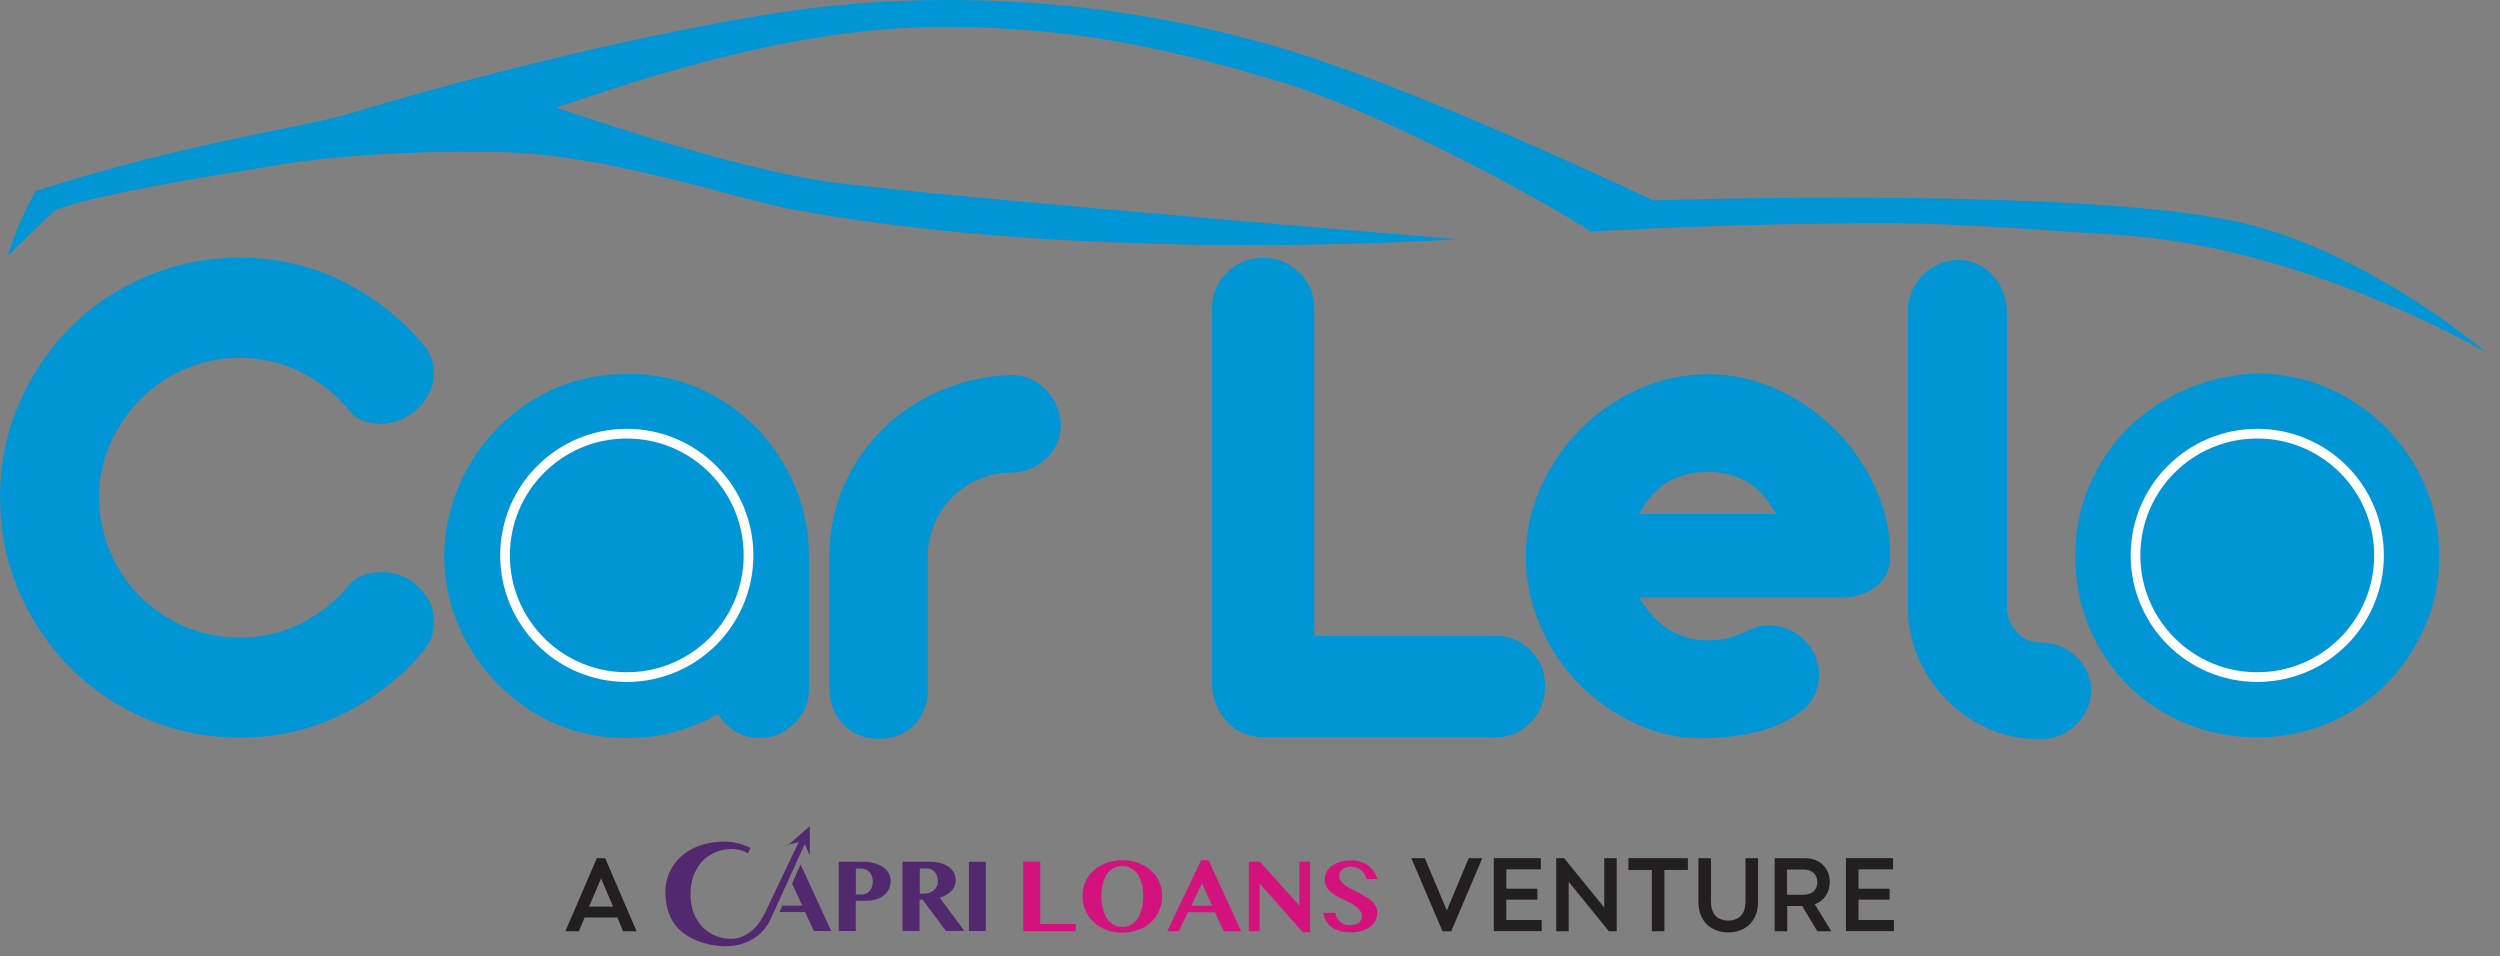 <svg width="183" height="70" viewBox="0 0 183 70" fill="none" xmlns="http://www.w3.org/2000/svg">
<rect x="0" y="0" width="183" height="70" fill="#808080" stroke="none"/>
<path d="M0 36.414C0 33.994 0.455 31.72 1.372 29.593C2.29 27.466 3.539 25.601 5.111 24.006C6.692 22.41 8.55 21.154 10.701 20.237C12.844 19.32 15.134 18.865 17.555 18.865C20.307 18.865 22.859 19.459 25.203 20.653C27.554 21.848 29.535 23.436 31.147 25.416C31.586 26.079 31.787 26.703 31.756 27.289C31.756 28.275 31.37 29.139 30.599 29.878C29.828 30.611 28.926 30.996 27.901 31.035C26.876 30.996 26.143 30.726 25.696 30.21C24.74 29 23.561 28.029 22.142 27.297C20.731 26.564 19.197 26.195 17.547 26.195C16.152 26.195 14.833 26.464 13.584 26.996C12.335 27.528 11.248 28.26 10.308 29.2C9.375 30.133 8.627 31.22 8.08 32.445C7.532 33.678 7.255 34.965 7.255 36.322C7.255 37.755 7.517 39.104 8.057 40.368C8.588 41.632 9.321 42.734 10.261 43.666C11.194 44.599 12.289 45.339 13.538 45.87C14.787 46.402 16.128 46.672 17.555 46.672C19.205 46.672 20.739 46.302 22.15 45.57C23.561 44.838 24.748 43.867 25.704 42.657C26.251 42.14 27.007 41.886 27.963 41.886C29.027 41.886 29.929 42.256 30.661 42.988C31.393 43.72 31.764 44.529 31.764 45.408C31.764 46.287 31.563 46.934 31.154 47.443C29.543 49.423 27.554 51.011 25.21 52.206C22.859 53.4 20.315 53.994 17.562 53.994C15.142 53.994 12.86 53.539 10.709 52.622C8.565 51.705 6.7 50.448 5.119 48.853C3.539 47.258 2.29 45.393 1.38 43.266C0.463 41.138 0.008 38.865 0.008 36.445L0 36.414Z" fill="#0095D5"/>
<path d="M47.444 27.442C49.094 27.628 50.644 28.105 52.093 28.876C53.543 29.647 54.791 30.625 55.832 31.82C56.881 33.015 57.706 34.371 58.307 35.889C58.916 37.415 59.217 39.018 59.217 40.706V50.448C59.217 51.442 58.847 52.282 58.114 52.976C57.382 53.669 56.557 54.024 55.64 54.024C54.352 54.024 53.327 53.438 52.556 52.267C52.371 52.344 52.209 52.421 52.062 52.513C51.916 52.606 51.769 52.691 51.623 52.76C50.744 53.161 49.842 53.477 48.925 53.692C47.968 53.916 46.959 54.024 45.895 54.024C43.142 54.024 40.683 53.284 38.517 51.797C36.35 50.309 34.739 48.398 33.675 46.047C33.305 45.207 33.02 44.344 32.819 43.458C32.619 42.579 32.519 41.662 32.519 40.706C32.519 39.751 32.619 38.833 32.819 37.955C33.02 37.076 33.305 36.213 33.675 35.365C34.739 32.984 36.35 31.057 38.517 29.585C40.683 28.121 43.142 27.381 45.895 27.381H46.697C46.935 27.381 47.182 27.396 47.437 27.435L47.444 27.442ZM45.848 46.872C46.689 46.872 47.491 46.718 48.246 46.402C49.002 46.093 49.649 45.662 50.197 45.107C50.744 44.56 51.191 43.905 51.515 43.157C51.846 42.402 52.008 41.585 52.008 40.706C52.008 39.897 51.846 39.119 51.515 38.371C51.183 37.616 50.736 36.961 50.166 36.39C49.595 35.82 48.932 35.373 48.184 35.042C47.429 34.71 46.65 34.548 45.848 34.548C45.047 34.548 44.268 34.71 43.535 35.042C42.803 35.373 42.148 35.82 41.585 36.39C41.014 36.961 40.567 37.616 40.236 38.371C39.904 39.126 39.742 39.905 39.742 40.706C39.742 41.508 39.92 42.348 40.267 43.103C40.614 43.858 41.076 44.506 41.639 45.053C42.209 45.6 42.857 46.047 43.59 46.371C44.322 46.702 45.078 46.864 45.848 46.864V46.872Z" fill="#0095D5"/>
<path d="M64.29 54.079C63.296 54.079 62.471 53.755 61.815 53.115C61.152 52.476 60.79 51.62 60.713 50.557V40.376C60.751 38.619 61.129 36.954 61.839 35.397C62.556 33.84 63.511 32.484 64.699 31.328C65.894 30.172 67.289 29.255 68.885 28.576C70.481 27.898 72.177 27.52 73.973 27.451C74.999 27.451 75.855 27.798 76.533 28.499C77.211 29.193 77.589 30.041 77.659 31.027C77.659 32.014 77.312 32.854 76.61 33.532C75.916 34.21 75.053 34.572 74.02 34.603C73.172 34.603 72.385 34.757 71.653 35.073C70.92 35.382 70.281 35.813 69.725 36.368C69.178 36.915 68.731 37.57 68.407 38.318C68.076 39.073 67.914 39.883 67.914 40.769V50.78C67.837 51.736 67.482 52.522 66.842 53.146C66.202 53.77 65.346 54.079 64.282 54.079H64.29Z" fill="#0095D5"/>
<path d="M109.476 46.541C110.47 46.541 111.318 46.895 112.035 47.612C112.752 48.329 113.107 49.2 113.107 50.225C113.107 51.25 112.752 52.175 112.035 52.892C111.318 53.608 110.47 53.963 109.476 53.963H92.522C91.459 53.963 90.58 53.608 89.878 52.892C89.184 52.175 88.799 51.288 88.722 50.225V22.549C88.722 21.524 89.092 20.653 89.824 19.936C90.557 19.22 91.459 18.865 92.522 18.865C93.478 18.865 94.326 19.22 95.082 19.936C95.83 20.653 96.208 21.524 96.208 22.549V46.541H109.476Z" fill="#0095D5"/>
<path d="M124.995 27.389C126.753 27.389 128.441 27.759 130.06 28.491C131.672 29.223 133.098 30.209 134.324 31.435C135.55 32.668 136.536 34.078 137.269 35.674C138.001 37.269 138.371 38.949 138.371 40.706C138.371 41.662 138.017 42.41 137.3 42.964C136.583 43.512 135.696 43.774 134.632 43.735H119.992C121.202 45.824 122.875 46.872 125.003 46.872C125.589 46.872 126.082 46.818 126.491 46.71C126.892 46.602 127.254 46.471 127.563 46.325C127.871 46.178 128.187 46.047 128.495 45.939C128.804 45.831 129.166 45.778 129.567 45.778C130.338 45.816 131.009 46.032 131.579 46.44C132.15 46.841 132.566 47.35 132.844 47.951C133.121 48.56 133.214 49.207 133.121 49.901C133.029 50.594 132.705 51.242 132.157 51.827C131.171 52.637 130.068 53.192 128.858 53.508C127.647 53.824 126.36 53.993 125.003 54.032C123.245 54.101 121.557 53.785 119.938 53.068C118.326 52.352 116.9 51.38 115.674 50.155C114.441 48.93 113.469 47.488 112.76 45.839C112.043 44.19 111.688 42.479 111.688 40.722C111.688 38.965 112.043 37.331 112.76 35.712C113.477 34.101 114.441 32.676 115.651 31.45C116.862 30.225 118.272 29.238 119.891 28.506C121.503 27.774 123.214 27.404 125.011 27.404L124.995 27.389ZM130.006 37.623C129.382 36.491 128.65 35.689 127.802 35.227C126.953 34.772 126.021 34.541 124.995 34.541C123.97 34.541 122.983 34.772 122.158 35.227C121.333 35.689 120.608 36.483 119.984 37.623H129.999H130.006Z" fill="#0095D5"/>
<path d="M143.275 19.027C144.269 19.027 145.102 19.374 145.78 20.076C146.459 20.769 146.837 21.632 146.906 22.665V44.399C146.906 45.131 147.145 45.755 147.623 46.272C148.101 46.788 148.702 47.042 149.443 47.042C150.399 47.042 151.231 47.373 151.948 48.036C152.665 48.699 153.043 49.524 153.074 50.51C153.074 51.389 152.773 52.167 152.164 52.846C151.555 53.524 150.776 53.94 149.828 54.086H149.057C147.77 54.086 146.559 53.824 145.426 53.285C144.285 52.753 143.29 52.044 142.427 51.165C141.563 50.287 140.885 49.262 140.391 48.083C139.898 46.911 139.651 45.678 139.651 44.399V22.442C139.759 21.524 140.145 20.738 140.808 20.076C141.471 19.413 142.296 19.066 143.283 19.027H143.275Z" fill="#0095D5"/>
<path d="M165.231 27.336C167.028 27.336 168.731 27.683 170.35 28.384C171.962 29.078 173.38 30.033 174.591 31.243C175.801 32.453 176.765 33.864 177.482 35.482C178.199 37.093 178.553 38.842 178.553 40.708C178.553 42.573 178.207 44.253 177.505 45.856C176.811 47.451 175.863 48.854 174.668 50.064C173.473 51.274 172.07 52.229 170.458 52.923C168.847 53.617 167.097 53.971 165.231 53.971C163.366 53.971 161.67 53.64 160.058 52.985C158.447 52.322 157.028 51.397 155.818 50.203C154.608 49.008 153.652 47.605 152.958 45.995C152.264 44.384 151.909 42.619 151.909 40.715C151.909 38.812 152.248 37.17 152.927 35.567C153.605 33.972 154.538 32.577 155.733 31.382C156.928 30.188 158.339 29.24 159.973 28.523C161.608 27.806 163.358 27.413 165.231 27.336ZM165.231 34.542C164.383 34.542 163.597 34.696 162.864 35.012C162.132 35.32 161.477 35.752 160.914 36.307C160.343 36.854 159.896 37.509 159.565 38.257C159.233 39.012 159.071 39.821 159.071 40.708C159.071 41.594 159.233 42.349 159.565 43.104C159.896 43.86 160.343 44.515 160.914 45.085C161.484 45.655 162.132 46.102 162.864 46.434C163.597 46.765 164.383 46.927 165.231 46.927C166.079 46.927 166.873 46.765 167.629 46.434C168.377 46.102 169.032 45.655 169.58 45.085C170.127 44.515 170.566 43.86 170.898 43.104C171.229 42.349 171.391 41.555 171.391 40.708C171.314 39.02 170.713 37.594 169.572 36.415C168.431 35.243 166.981 34.619 165.224 34.542H165.231Z" fill="#0095D5"/>
<path d="M165.232 49.563C170.154 49.563 174.144 45.574 174.144 40.653C174.144 35.733 170.154 31.744 165.232 31.744C160.31 31.744 156.319 35.733 156.319 40.653C156.319 45.574 160.31 49.563 165.232 49.563Z" fill="#0095D5" stroke="white" stroke-width="0.71" stroke-miterlimit="10"/>
<path d="M45.88 49.563C50.802 49.563 54.792 45.574 54.792 40.653C54.792 35.733 50.802 31.744 45.88 31.744C40.958 31.744 36.968 35.733 36.968 40.653C36.968 45.574 40.958 49.563 45.88 49.563Z" fill="#0095D5" stroke="white" stroke-width="0.71" stroke-miterlimit="10"/>
<path d="M43.698 62.818H44.299L46.596 68.167H45.61L45.193 67.157H42.796L42.372 68.167H41.385L43.69 62.818H43.698ZM44.877 66.364L43.998 64.298L43.119 66.364H44.877Z" fill="#231F20"/>
<path d="M103.301 62.818H104.295L105.907 66.641L107.51 62.818H108.505L106.23 68.167H105.591L103.308 62.818H103.301Z" fill="#231F20"/>
<path d="M109.345 62.818H112.791V63.635H110.262V65.053H112.536V65.855H110.262V67.342H112.853V68.159H109.345V62.81V62.818Z" fill="#231F20"/>
<path d="M113.916 62.818H114.494L117.432 66.433V62.818H118.341V68.167H117.771L114.826 64.545V68.167H113.916V62.818Z" fill="#231F20"/>
<path d="M120.916 63.681H119.197V62.818H123.553V63.681H121.834V68.167H120.916V63.681Z" fill="#231F20"/>
<path d="M124.324 66.032V62.818H125.242V65.978C125.242 66.895 125.689 67.381 126.506 67.381C127.323 67.381 127.77 66.895 127.77 65.978V62.818H128.688V66.032C128.688 67.389 127.801 68.252 126.506 68.252C125.211 68.252 124.324 67.389 124.324 66.032Z" fill="#231F20"/>
<path d="M129.914 62.818H132.119C133.198 62.818 133.938 63.535 133.938 64.568C133.938 65.346 133.514 65.947 132.844 66.194L134.054 68.167H133.029L131.918 66.317H130.824V68.167H129.906V62.818H129.914ZM132.026 65.493C132.651 65.493 133.029 65.138 133.029 64.576C133.029 64.013 132.651 63.651 132.026 63.651H130.808V65.493H132.026Z" fill="#231F20"/>
<path d="M135.126 62.818H138.572V63.635H136.043V65.053H138.318V65.855H136.043V67.342H138.634V68.159H135.126V62.81V62.818Z" fill="#231F20"/>
<path d="M74.898 63.072H76.147V67.635H78.746V68.159H74.898V63.072Z" fill="#D4127E"/>
<path d="M82.153 68.275C81.745 68.275 81.359 68.206 81.005 68.075C80.65 67.944 80.342 67.759 80.08 67.52C79.817 67.281 79.617 66.996 79.463 66.664C79.316 66.333 79.239 65.978 79.239 65.585C79.239 65.192 79.316 64.845 79.463 64.522C79.609 64.198 79.817 63.928 80.08 63.697C80.342 63.466 80.65 63.288 81.005 63.157C81.359 63.026 81.745 62.965 82.153 62.965C82.562 62.965 82.948 63.026 83.302 63.157C83.657 63.288 83.965 63.466 84.227 63.697C84.49 63.928 84.698 64.198 84.844 64.522C84.991 64.838 85.068 65.192 85.068 65.57C85.068 65.84 85.037 66.094 84.968 66.333C84.898 66.572 84.806 66.787 84.682 66.988C84.559 67.188 84.405 67.365 84.235 67.527C84.058 67.681 83.865 67.82 83.649 67.928C83.433 68.036 83.202 68.121 82.948 68.183C82.701 68.244 82.439 68.267 82.161 68.267L82.153 68.275ZM82.153 67.851C82.4 67.851 82.624 67.797 82.809 67.681C83.001 67.566 83.156 67.412 83.287 67.211C83.418 67.011 83.51 66.772 83.58 66.495C83.649 66.217 83.68 65.917 83.68 65.585C83.68 65.254 83.649 64.969 83.58 64.699C83.51 64.429 83.418 64.198 83.287 64.005C83.156 63.813 83.001 63.666 82.809 63.558C82.616 63.45 82.4 63.396 82.153 63.396C81.907 63.396 81.683 63.45 81.49 63.558C81.298 63.666 81.144 63.813 81.013 64.005C80.881 64.198 80.789 64.429 80.727 64.699C80.665 64.969 80.627 65.261 80.627 65.585C80.627 65.909 80.658 66.217 80.727 66.495C80.789 66.772 80.889 67.011 81.013 67.211C81.144 67.412 81.298 67.566 81.49 67.681C81.683 67.797 81.899 67.851 82.153 67.851Z" fill="#D4127E"/>
<path d="M88.467 62.973L90.857 68.167H89.578L88.938 66.78H86.956L86.286 68.167H85.438L87.92 62.973H88.46H88.467ZM87.203 66.302H88.737L87.982 64.66L87.203 66.302Z" fill="#D4127E"/>
<path d="M91.42 63.072H92.222L95.12 66.309V63.072H95.899V68.236H95.359L92.206 64.668V68.167H91.412V63.08L91.42 63.072Z" fill="#D4127E"/>
<path d="M98.829 68.237C98.521 68.237 98.259 68.198 98.027 68.129C97.796 68.059 97.603 67.959 97.442 67.836C97.28 67.713 97.156 67.558 97.056 67.389C96.963 67.212 96.894 67.027 96.863 66.819H97.727C97.758 66.95 97.804 67.065 97.858 67.173C97.912 67.281 97.989 67.381 98.074 67.458C98.166 67.543 98.266 67.605 98.39 67.651C98.513 67.697 98.652 67.72 98.814 67.72C98.922 67.72 99.022 67.713 99.13 67.689C99.23 67.666 99.33 67.628 99.407 67.582C99.492 67.528 99.554 67.466 99.608 67.381C99.662 67.296 99.685 67.196 99.685 67.081C99.685 66.934 99.646 66.795 99.569 66.68C99.492 66.564 99.392 66.456 99.261 66.356C99.13 66.264 98.991 66.171 98.829 66.086C98.667 66.002 98.498 65.924 98.328 65.84C98.159 65.755 97.989 65.67 97.827 65.578C97.665 65.485 97.519 65.385 97.395 65.269C97.264 65.154 97.164 65.031 97.087 64.884C97.01 64.738 96.971 64.576 96.971 64.391C96.971 64.191 97.017 63.998 97.102 63.828C97.195 63.659 97.318 63.505 97.488 63.381C97.657 63.258 97.858 63.158 98.105 63.088C98.344 63.019 98.621 62.98 98.937 62.98C99.192 62.98 99.423 63.019 99.631 63.088C99.839 63.158 100.024 63.258 100.178 63.381C100.34 63.505 100.471 63.651 100.579 63.813C100.687 63.982 100.772 64.16 100.826 64.345H100.04C99.993 64.221 99.939 64.113 99.885 63.998C99.824 63.89 99.754 63.79 99.662 63.713C99.577 63.628 99.469 63.566 99.346 63.512C99.222 63.466 99.068 63.443 98.899 63.443C98.737 63.443 98.598 63.466 98.49 63.505C98.382 63.551 98.29 63.605 98.22 63.666C98.151 63.736 98.105 63.805 98.074 63.89C98.043 63.975 98.027 64.052 98.027 64.129C98.027 64.267 98.066 64.383 98.151 64.499C98.228 64.607 98.336 64.715 98.467 64.807C98.598 64.9 98.744 64.992 98.914 65.077C99.084 65.162 99.253 65.246 99.423 65.339C99.6 65.424 99.77 65.516 99.932 65.616C100.101 65.709 100.248 65.817 100.379 65.932C100.51 66.048 100.618 66.171 100.695 66.318C100.772 66.456 100.818 66.618 100.818 66.788C100.818 66.996 100.772 67.189 100.687 67.366C100.602 67.543 100.479 67.697 100.309 67.828C100.14 67.959 99.932 68.059 99.685 68.136C99.438 68.213 99.145 68.252 98.822 68.252L98.829 68.237Z" fill="#D4127E"/>
<path d="M58.6 63.279L57.984 64.682L58.724 66.293H57.267L57.059 66.763H58.932L59.572 68.15H60.844L58.608 63.287L58.6 63.279ZM55.447 68.15H55.478L55.463 68.127V68.15H55.447Z" fill="#52286E"/>
<path d="M61.392 63.08H63.157C63.442 63.08 63.705 63.111 63.959 63.173C64.206 63.234 64.421 63.319 64.606 63.442C64.791 63.566 64.93 63.712 65.038 63.889C65.146 64.067 65.192 64.275 65.192 64.514C65.192 64.752 65.138 64.961 65.038 65.138C64.938 65.315 64.799 65.462 64.63 65.585C64.46 65.708 64.267 65.793 64.044 65.855C63.828 65.916 63.604 65.939 63.373 65.939H62.641V68.151H61.392V63.08ZM62.641 65.477H63.049C63.188 65.477 63.311 65.454 63.419 65.4C63.527 65.346 63.612 65.277 63.681 65.192C63.751 65.107 63.805 64.999 63.836 64.883C63.874 64.768 63.889 64.645 63.889 64.521C63.889 64.367 63.866 64.236 63.82 64.121C63.774 64.005 63.712 63.905 63.635 63.82C63.558 63.735 63.465 63.673 63.358 63.635C63.25 63.596 63.134 63.573 63.018 63.573H62.648V65.477H62.641Z" fill="#52286E"/>
<path d="M66.079 63.08H67.983C68.315 63.08 68.6 63.111 68.847 63.18C69.093 63.249 69.294 63.342 69.463 63.465C69.625 63.589 69.749 63.735 69.834 63.905C69.918 64.074 69.957 64.259 69.957 64.46C69.957 64.606 69.926 64.737 69.872 64.868C69.818 64.999 69.741 65.115 69.633 65.222C69.533 65.33 69.409 65.431 69.263 65.508C69.117 65.592 68.962 65.662 68.793 65.716L70.597 68.143H69.24L67.536 65.855H67.312V68.143H66.064V63.072L66.079 63.08ZM67.32 65.415H67.59C67.744 65.415 67.883 65.392 68.014 65.353C68.145 65.315 68.253 65.253 68.353 65.169C68.446 65.091 68.523 64.991 68.577 64.876C68.631 64.76 68.654 64.629 68.654 64.49C68.654 64.359 68.631 64.236 68.592 64.12C68.554 64.005 68.492 63.912 68.423 63.828C68.353 63.743 68.261 63.681 68.16 63.643C68.06 63.596 67.945 63.573 67.829 63.573H67.328V65.415H67.32Z" fill="#52286E"/>
<path d="M70.921 63.08H72.162V68.151H70.921V63.08Z" fill="#52286E"/>
<path d="M57.614 61.87C57.614 61.87 58.431 61.638 58.485 61.623L57.884 62.856L56.904 64.914L56.265 66.263L56.203 66.394L56.08 66.663C56.08 66.663 56.072 66.686 56.064 66.694C55.825 67.172 55.602 67.55 55.34 67.843C55.316 67.866 55.293 67.896 55.262 67.919C55.239 67.943 55.208 67.974 55.185 67.997L55.17 68.012C55.139 68.043 55.108 68.066 55.077 68.097C55.077 68.097 55.062 68.105 55.054 68.112C55.023 68.143 54.992 68.166 54.954 68.189C54.8 68.313 54.638 68.413 54.468 68.498C54.414 68.528 54.353 68.552 54.291 68.575C54.052 68.675 53.805 68.721 53.551 68.721C53.443 68.721 53.343 68.721 53.235 68.706C53.212 68.706 53.181 68.706 53.158 68.698C53.081 68.69 53.004 68.675 52.934 68.667C52.911 68.667 52.888 68.659 52.857 68.652C52.811 68.644 52.757 68.629 52.711 68.613C52.687 68.613 52.664 68.598 52.641 68.59C52.549 68.559 52.448 68.528 52.364 68.49C52.325 68.474 52.286 68.459 52.256 68.444C51.97 68.313 51.716 68.143 51.492 67.927C51.469 67.904 51.438 67.881 51.415 67.85C51.315 67.742 51.223 67.634 51.138 67.511C51.107 67.472 51.084 67.426 51.053 67.388C51.014 67.326 50.976 67.257 50.937 67.187C50.914 67.141 50.891 67.095 50.868 67.041C50.852 67.002 50.829 66.956 50.814 66.918C50.798 66.887 50.791 66.856 50.775 66.825C50.621 66.417 50.544 65.962 50.544 65.453C50.544 65.006 50.606 64.598 50.721 64.228C50.737 64.174 50.76 64.12 50.775 64.074C50.845 63.904 50.922 63.742 51.007 63.588C51.122 63.38 51.261 63.195 51.423 63.026C51.508 62.933 51.6 62.856 51.693 62.779C51.731 62.748 51.77 62.717 51.809 62.694C51.832 62.679 51.847 62.663 51.87 62.656C52.032 62.548 52.202 62.455 52.387 62.378C52.479 62.34 52.572 62.309 52.664 62.278C52.687 62.278 52.711 62.263 52.734 62.255C52.772 62.247 52.818 62.232 52.865 62.224C52.996 62.193 53.119 62.178 53.258 62.162C53.358 62.155 53.466 62.147 53.566 62.147C53.728 62.147 53.89 62.162 54.044 62.193C54.121 62.209 54.191 62.224 54.268 62.247C54.299 62.255 54.33 62.27 54.36 62.278C54.499 62.324 54.623 62.394 54.746 62.471L54.838 62.27L54.931 62.07C54.931 62.07 54.877 62.039 54.854 62.031C54.815 62.008 54.769 61.993 54.73 61.97C54.707 61.962 54.684 61.947 54.653 61.939C54.623 61.923 54.592 61.908 54.553 61.9C54.53 61.893 54.507 61.885 54.484 61.877C54.407 61.846 54.33 61.823 54.252 61.792C54.145 61.754 54.021 61.731 53.906 61.708C53.412 61.546 51.438 61.446 50.058 62.525C49.372 63.056 48.763 63.943 48.709 65.145C48.663 66.054 48.933 67.056 49.388 67.657C50.583 69.245 52.919 69.26 52.919 69.26C52.988 69.26 53.05 69.26 53.119 69.26C53.327 69.26 53.528 69.245 53.721 69.222C53.767 69.222 53.813 69.207 53.859 69.199C53.998 69.176 54.129 69.145 54.26 69.106C54.306 69.091 54.353 69.076 54.399 69.06C54.414 69.06 54.422 69.06 54.43 69.052C54.468 69.037 54.507 69.022 54.538 69.014C54.545 69.014 54.553 69.014 54.561 69.006C54.653 68.968 54.746 68.929 54.831 68.883C54.9 68.852 54.985 68.806 55.062 68.76C55.07 68.76 55.077 68.752 55.085 68.744H55.093C55.108 68.729 55.131 68.721 55.154 68.713C55.324 68.606 55.486 68.482 55.632 68.351C55.709 68.274 55.787 68.205 55.864 68.12C55.933 68.043 55.995 67.958 56.049 67.881C56.072 67.85 56.087 67.819 56.11 67.796C56.126 67.765 56.149 67.742 56.164 67.711C56.18 67.681 56.195 67.657 56.218 67.627C56.234 67.596 56.249 67.573 56.265 67.55C56.28 67.526 56.295 67.503 56.311 67.472C56.326 67.449 56.334 67.419 56.349 67.395L56.666 66.725L58.909 61.777L59.109 62.232L59.279 62.617V60.475L57.621 61.923L57.614 61.87Z" fill="#52286E"/>
<path d="M164.492 16.399C153.367 13.609 121.002 14.665 121.002 14.665C121.002 14.665 105.136 7.104 95.067 3.913C81.113 -0.503 68.114 -0.495 59.133 0.63C53.612 1.324 40.876 3.729 25.195 8.422C22.366 9.27 13.33 10.541 3.053 13.848C2.899 13.894 2.752 13.94 2.614 13.986C2.614 13.986 1.11 16.63 0.594 18.688C0.594 18.688 2.344 17 4.025 15.381C5.898 14.665 9.915 13.755 18.919 12.314C20.053 12.129 25.981 10.927 36.659 11.135C44.446 11.281 53.828 14.565 58.292 15.381C80.025 19.366 106.693 17.509 106.693 17.509C106.693 17.509 71.846 14.672 61.461 13.416C54.777 12.615 44.785 9.224 40.691 7.875C47.252 5.694 58.107 1.964 69.086 1.964C79.239 1.964 86.764 3.844 94.951 6.372C102.954 9.131 113.917 15.227 116.43 16.946C116.43 16.946 127.069 16.329 137.948 16.337C144.061 16.337 150.267 16.93 154.685 17.169C168.686 17.932 182.016 25.824 182.016 25.824C182.016 25.824 173.735 18.711 164.499 16.399H164.492Z" fill="#0095D5"/>
</svg>
